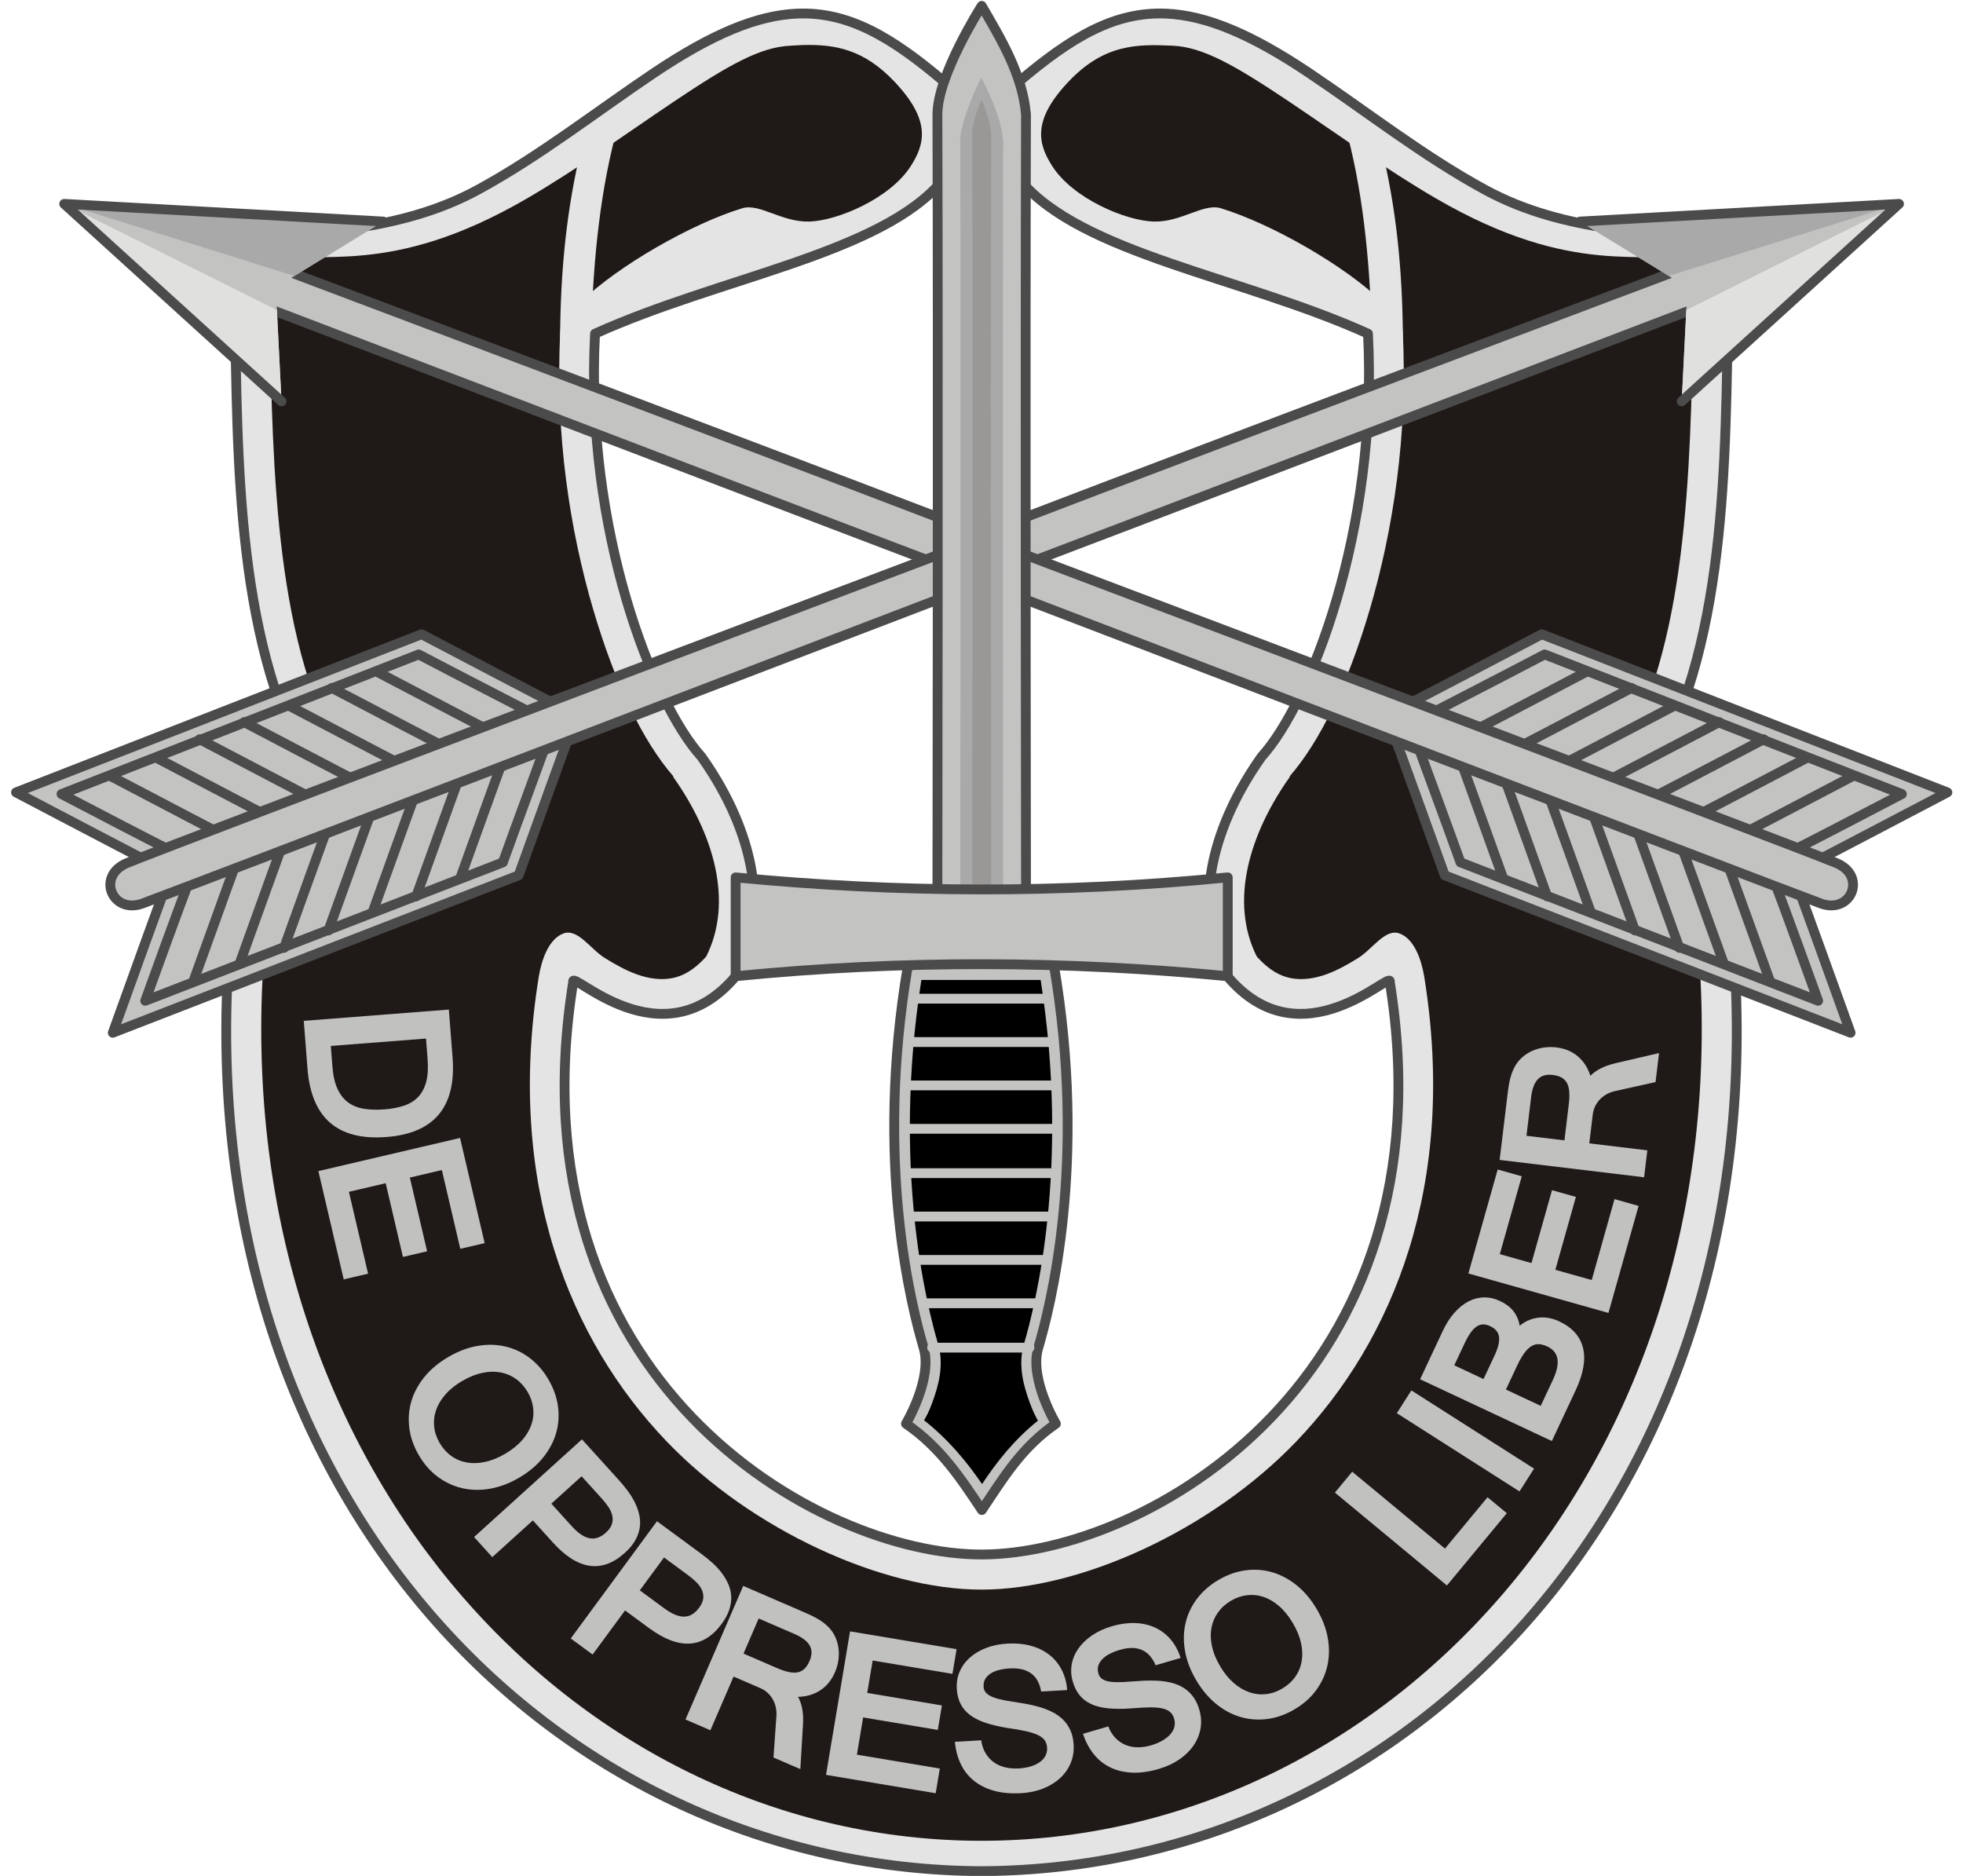 <?xml version="1.0" encoding="UTF-8" standalone="no"?>
<!-- Created with Inkscape (http://www.inkscape.org/) -->

<svg
   xmlns:svg="http://www.w3.org/2000/svg"
   xmlns="http://www.w3.org/2000/svg"
   version="1.1"
   width="180"
   height="172"
   id="svg2"
   style="display:inline">
  <defs
     id="defs4" />
  <g
     id="layer4"
     style="display:inline">
    <path
       d="M 73.062,1.25 C 69.406,1.412 65.308,3.108 59.969,6.688 54.682,10.232 49.493,14.319 43.812,17.406 36.38,21.445 28.241,21.185 21.375,22.25 21.929,36.343 20.899,53.62 26.656,67.062 L 20.875,89.469 c -2.464,48.807 30.647,81.925 69.125,82.094 38.478,-0.168 71.589,-33.287 69.125,-82.094 L 153.344,67.062 C 159.101,53.62 158.071,36.343 158.625,22.25 151.759,21.185 143.62,21.445 136.188,17.406 130.507,14.319 125.318,10.232 120.031,6.688 114.692,3.108 110.594,1.412 106.938,1.25 102.236,1.041 98.274,3.367 93.375,7.531 l 0.188,9 c 5.591,6.732 20.321,8.841 31.875,14.062 0.943,18.034 -5.313,33.887 -9.75,38.781 -4.159,5.855 -6.715,13.535 -3.156,20.125 6.797,8.093 15.2,-0.718 14.906,0.531 5.874,36.435 -22.377,52.5 -37.438,52.5 -15.06,0 -43.312,-16.065 -37.438,-52.5 C 52.269,88.782 60.672,97.593 67.469,89.5 71.028,82.91 68.471,75.23 64.312,69.375 59.876,64.481 53.619,48.628 54.562,30.594 66.116,25.372 80.846,23.263 86.438,16.531 l 0.188,-9 C 81.726,3.367 77.764,1.041 73.062,1.25 z"
       id="path4736-6"
       style="color:#000000;fill:#e4e4e4;fill-opacity:1;stroke:none;stroke-width:0.9;marker:none;visibility:visible;display:inline;overflow:visible;enable-background:accumulate" />
    <path
       d="M 73.719,4.125 C 73.32,4.132 72.905,4.17 72.5,4.188 69.719,4.311 66.85,5.925 61.75,9.344 57.409,12.254 52.958,15.504 48.281,18.219 35.604,25.577 29.188,22.743 24.625,24 c 0.361,13.38 -0.06,30.072 4.969,41.812 0.271,0.636 0.327,1.361 0.156,2.031 l -5.688,22.062 c -2.18,45.752 29.359,78.875 65.938,78.875 36.578,0 68.117,-33.123 65.938,-78.875 L 150.25,67.844 c -0.17,-0.67 -0.115,-1.395 0.156,-2.031 C 155.435,54.072 155.014,37.38 155.375,24 150.812,22.743 144.396,25.577 131.719,18.219 127.042,15.504 122.591,12.254 118.25,9.344 113.15,5.925 110.281,4.311 107.5,4.188 104.262,4.044 101.228,4.028 97.938,7.531 94.647,11.034 95.16,13.172 96.5,15.25 c 1.912,2.966 6.694,4.972 9.25,5.062 2.556,0.091 4.592,-1.703 6.188,-1.219 4.586,1.392 11.355,5.238 14.812,8.594 1.065,0.478 1.819,1.584 1.875,2.75 0.493,9.432 -0.906,18.229 -3,25.375 -2.037,6.952 -4.599,12.181 -7.375,15.375 l 0.031,0.031 c -3.689,5.193 -5.587,11.427 -3.031,16.5 1.175,1.29 2.186,1.79 3.125,1.969 1.018,0.194 2.118,0.047 3.219,-0.344 1.1,-0.391 2.127,-1.002 2.938,-1.5 1.318,-0.809 2.486,-2.749 3.812,-2.25 1.326,0.499 1.984,2.358 2.25,3.938 3.077,19.081 -2.884,33.404 -11.719,42.625 C 111.055,140.319 99.061,145.754 90,145.75 c -9.061,0.004 -21.055,-5.431 -28.875,-13.594 -8.834,-9.221 -14.795,-23.544 -11.719,-42.625 0.266,-1.579 0.924,-3.439 2.25,-3.938 1.326,-0.499 2.494,1.441 3.812,2.25 0.81,0.498 1.837,1.109 2.938,1.5 1.1,0.391 2.201,0.538 3.219,0.344 0.939,-0.179 1.95,-0.679 3.125,-1.969 2.556,-5.073 0.658,-11.307 -3.031,-16.5 L 61.75,71.188 c -2.776,-3.194 -5.338,-8.423 -7.375,-15.375 -2.094,-7.146 -3.493,-15.943 -3,-25.375 0.056,-1.166 0.81,-2.272 1.875,-2.75 3.458,-3.355 10.226,-7.201 14.812,-8.594 1.595,-0.484 3.631,1.309 6.188,1.219 2.556,-0.091 7.338,-2.096 9.25,-5.062 1.34,-2.078 1.853,-4.216 -1.438,-7.719 C 79.183,4.466 76.513,4.075 73.719,4.125 z"
       id="path4837"
       style="color:#000000;fill:#1f1a17;fill-opacity:1;stroke:none;stroke-width:0.9;marker:none;visibility:visible;display:inline;overflow:visible;enable-background:accumulate" />
    <path
       d="M 54.562,30.608 C 66.116,25.386 80.848,23.259 86.439,16.527 L 86.635,7.531 C 77.926,0.129 72.177,-1.499 59.973,6.684 47.769,14.866 33.69,23.319 21.577,25.197 c 0.554,14.093 -0.673,28.408 5.085,41.851 l -5.802,22.425 c -2.464,48.807 30.654,81.936 69.132,82.104"
       id="path4736-8"
       style="color:#000000;fill:none;stroke:none;stroke-width:0.9;marker:none;visibility:visible;display:inline;overflow:visible;enable-background:accumulate" />
    <path
       d="m 54.562,30.608 c -0.023,13.645 1.619,23.903 4.859,30.329 4.313,8.552 10.889,15.54 10.135,23.529 -2.906,8.468 -8.449,10.629 -17.009,5.577 -3.09,26.878 12.223,52.542 37.475,52.502"
       id="path4759-4"
       style="color:#000000;fill:none;stroke:none;stroke-width:0.9;marker:none;visibility:visible;display:inline;overflow:visible;enable-background:accumulate" />
    <path
       d="m 51.354,31.904 c -0.005,-5.907 0.417,-11.638 1.768,-17.545 l 3.58,-2.961 c -1.627,5.711 -2.296,12.271 -2.475,18.65 l -2.873,1.856 z"
       id="path4862"
       style="color:#000000;fill:#e4e4e4;fill-opacity:1;fill-rule:nonzero;stroke:none;stroke-width:0.9;marker:none;visibility:visible;display:inline;overflow:visible;enable-background:accumulate" />
    <path
       d="m 128.644,31.904 c 0.005,-5.907 -0.417,-11.638 -1.768,-17.545 l -3.58,-2.961 c 1.627,5.711 2.296,12.271 2.475,18.65 l 2.873,1.856 z"
       id="path4862-2"
       style="color:#000000;fill:#e4e4e4;fill-opacity:1;fill-rule:nonzero;stroke:none;stroke-width:0.9;marker:none;visibility:visible;display:inline;overflow:visible;enable-background:accumulate" />
    <path
       d="M 73.062,1.25 C 69.406,1.412 65.308,3.108 59.969,6.688 54.682,10.232 49.493,14.319 43.812,17.406 36.38,21.445 28.241,21.185 21.375,22.25 21.929,36.343 20.899,53.62 26.656,67.062 L 20.875,89.469 c -2.464,48.807 30.647,81.925 69.125,82.094 38.478,-0.168 71.589,-33.287 69.125,-82.094 L 153.344,67.062 C 159.101,53.62 158.071,36.343 158.625,22.25 151.759,21.185 143.62,21.445 136.188,17.406 130.507,14.319 125.318,10.232 120.031,6.688 114.692,3.108 110.594,1.412 106.938,1.25 102.236,1.041 98.274,3.367 93.375,7.531 l 0.188,9 c 5.591,6.732 20.321,8.841 31.875,14.062 0.943,18.034 -5.313,33.887 -9.75,38.781 -4.159,5.855 -6.715,13.535 -3.156,20.125 6.797,8.093 15.2,-0.718 14.906,0.531 5.874,36.435 -22.377,52.5 -37.438,52.5 -15.06,0 -43.312,-16.065 -37.438,-52.5 C 52.269,88.782 60.672,97.593 67.469,89.5 71.028,82.91 68.471,75.23 64.312,69.375 59.876,64.481 53.619,48.628 54.562,30.594 66.116,25.372 80.846,23.263 86.438,16.531 l 0.188,-9 C 81.726,3.367 77.764,1.041 73.062,1.25 z"
       id="path4736"
       style="color:#000000;fill:none;stroke:#4b4b4b;stroke-width:0.9;stroke-linecap:round;stroke-linejoin:round;stroke-miterlimit:4;stroke-opacity:1;stroke-dasharray:none;stroke-dashoffset:0;marker:none;visibility:visible;display:inline;overflow:visible;enable-background:accumulate" />
  </g>
  <g
     id="layer5"
     style="display:inline">
    <path
       d="m 28,92 c 0,21.182 7.587,44.725 26.094,59.438 9.999,8.077 21.943,12.853 35.875,12.875 0.032,5e-5 0.062,0 0.094,0 13.932,-0.022 25.876,-4.798 35.875,-12.875 C 144.444,136.725 152.031,113.182 152.031,92"
       id="path3736"
       style="color:#000000;fill:none;stroke:none;stroke-width:0.9;marker:none;visibility:visible;display:inline;overflow:visible;enable-background:accumulate" />
    <g
       id="text3784"
       style="font-size:40px;font-style:normal;font-weight:normal;fill:#c1c1c0;fill-opacity:1;stroke:none;font-family:Bitstream Vera Sans">
      <path
         d="m 35.445,104.25 c -4.481,0.348 -6.897,-1.741 -7.249,-6.269 l -0.341,-4.381 13.302,-1.034 0.341,4.381 c 0.352,4.527 -1.666,6.962 -6.053,7.303 z m -0.197,-2.532 c 0.672,-0.052 1.268,-0.165 1.79,-0.337 0.521,-0.173 0.953,-0.437 1.296,-0.793 0.343,-0.356 0.59,-0.816 0.743,-1.38 0.153,-0.564 0.197,-1.264 0.132,-2.1 l -0.146,-1.884 -8.728,0.678 0.146,1.884 c 0.064,0.83 0.219,1.511 0.463,2.044 0.244,0.533 0.569,0.949 0.974,1.247 0.405,0.298 0.887,0.492 1.447,0.584 0.56,0.092 1.187,0.111 1.882,0.057 z"
         id="path4536"
         style="font-size:18px;font-variant:normal;font-weight:bold;font-stretch:normal;text-align:start;text-anchor:start;fill:#c1c1c0;font-family:Mangal;-inkscape-font-specification:Mangal Bold" />
      <path
         d="m 31.517,117.304 -2.323,-9.927 12.991,-3.041 2.257,9.645 -2.234,0.523 -1.691,-7.223 -2.935,0.687 1.582,6.761 -2.216,0.519 -1.582,-6.761 -3.372,0.789 1.757,7.505 z"
         id="path4539"
         style="font-size:18px;font-variant:normal;font-weight:bold;font-stretch:normal;text-align:start;text-anchor:start;fill:#c1c1c0;font-family:Mangal;-inkscape-font-specification:Mangal Bold" />
      <path
         d="m 50.3,126.502 c 0.468,0.806 0.757,1.63 0.868,2.474 0.111,0.844 0.049,1.662 -0.185,2.455 -0.234,0.793 -0.637,1.54 -1.208,2.242 -0.572,0.701 -1.303,1.311 -2.195,1.829 -0.882,0.512 -1.766,0.845 -2.653,0.997 -0.887,0.153 -1.736,0.136 -2.545,-0.051 -0.81,-0.187 -1.558,-0.535 -2.243,-1.045 -0.686,-0.51 -1.266,-1.172 -1.739,-1.988 -0.474,-0.816 -0.764,-1.647 -0.869,-2.494 -0.106,-0.847 -0.04,-1.667 0.196,-2.462 0.236,-0.795 0.642,-1.54 1.216,-2.237 0.575,-0.696 1.305,-1.302 2.192,-1.817 0.897,-0.521 1.791,-0.856 2.684,-1.005 0.893,-0.149 1.742,-0.128 2.548,0.065 0.806,0.192 1.547,0.546 2.223,1.062 0.676,0.516 1.246,1.174 1.711,1.974 z m -9.99,5.794 c 0.286,0.491 0.641,0.89 1.066,1.195 0.425,0.305 0.897,0.506 1.416,0.6 0.519,0.095 1.076,0.08 1.671,-0.046 0.595,-0.125 1.209,-0.372 1.842,-0.74 0.638,-0.371 1.158,-0.785 1.56,-1.242 0.402,-0.457 0.688,-0.933 0.858,-1.428 0.17,-0.495 0.226,-0.999 0.169,-1.511 -0.057,-0.512 -0.224,-1.007 -0.501,-1.483 -0.283,-0.486 -0.635,-0.883 -1.057,-1.19 -0.422,-0.307 -0.893,-0.511 -1.413,-0.612 -0.52,-0.101 -1.078,-0.091 -1.674,0.032 -0.596,0.123 -1.208,0.367 -1.837,0.732 -0.633,0.368 -1.151,0.78 -1.553,1.238 -0.402,0.457 -0.69,0.935 -0.865,1.433 -0.175,0.498 -0.236,1.005 -0.184,1.52 0.052,0.515 0.219,1.016 0.502,1.502 z"
         id="path4541"
         style="font-size:18px;font-variant:normal;font-weight:bold;font-stretch:normal;text-align:start;text-anchor:start;fill:#c1c1c0;font-family:Mangal;-inkscape-font-specification:Mangal Bold" />
      <path
         d="m 53.363,131.972 3.434,3.792 c 0.307,0.339 0.588,0.687 0.844,1.044 0.256,0.357 0.469,0.721 0.64,1.093 0.17,0.371 0.291,0.745 0.361,1.119 0.071,0.375 0.073,0.75 0.006,1.127 -0.066,0.376 -0.207,0.751 -0.423,1.124 -0.216,0.373 -0.523,0.74 -0.923,1.102 -1.051,0.952 -2.129,1.349 -3.232,1.19 -1.104,-0.158 -2.226,-0.867 -3.367,-2.127 l -1.841,-2.033 -3.72,3.369 -1.67,-1.844 z m -2.806,5.897 1.87,2.065 c 0.307,0.339 0.6,0.599 0.879,0.781 0.279,0.182 0.548,0.293 0.805,0.332 0.257,0.04 0.506,0.014 0.747,-0.078 0.241,-0.092 0.479,-0.244 0.713,-0.456 0.282,-0.256 0.463,-0.514 0.542,-0.776 0.079,-0.262 0.088,-0.525 0.027,-0.789 -0.062,-0.264 -0.181,-0.528 -0.359,-0.789 -0.178,-0.262 -0.383,-0.521 -0.615,-0.777 l -1.835,-2.026 z"
         id="path4543"
         style="font-size:18px;font-variant:normal;font-weight:bold;font-stretch:normal;text-align:start;text-anchor:start;fill:#c1c1c0;font-family:Mangal;-inkscape-font-specification:Mangal Bold" />
      <path
         d="m 60.242,139.48 4.121,3.031 c 0.368,0.271 0.713,0.556 1.035,0.854 0.322,0.299 0.604,0.613 0.845,0.943 0.241,0.33 0.433,0.672 0.577,1.025 0.144,0.353 0.221,0.721 0.231,1.103 0.01,0.382 -0.053,0.777 -0.19,1.186 -0.137,0.409 -0.365,0.83 -0.684,1.264 -0.84,1.142 -1.817,1.746 -2.93,1.811 -1.113,0.065 -2.354,-0.406 -3.723,-1.413 l -2.209,-1.625 -2.974,4.043 -2.004,-1.474 z m -1.574,6.338 2.244,1.651 c 0.368,0.271 0.707,0.467 1.017,0.59 0.31,0.123 0.595,0.178 0.855,0.165 0.26,-0.012 0.499,-0.087 0.717,-0.226 0.218,-0.138 0.421,-0.334 0.608,-0.589 0.226,-0.307 0.351,-0.596 0.377,-0.868 0.026,-0.272 -0.018,-0.532 -0.131,-0.778 -0.113,-0.247 -0.283,-0.481 -0.509,-0.702 -0.226,-0.221 -0.479,-0.434 -0.757,-0.639 l -2.202,-1.62 z"
         id="path4545"
         style="font-size:18px;font-variant:normal;font-weight:bold;font-stretch:normal;text-align:start;text-anchor:start;fill:#c1c1c0;font-family:Mangal;-inkscape-font-specification:Mangal Bold" />
      <path
         d="m 73.387,162.207 -2.461,-1.063 0.27,-3.838 c 0.014,-0.268 -0.007,-0.53 -0.063,-0.784 -0.056,-0.254 -0.147,-0.491 -0.272,-0.711 -0.125,-0.22 -0.283,-0.419 -0.474,-0.597 -0.191,-0.178 -0.413,-0.322 -0.666,-0.431 l -2.453,-1.06 -2.127,4.922 -2.283,-0.987 5.292,-12.247 5.486,2.371 c 0.328,0.142 0.637,0.283 0.927,0.425 0.29,0.141 0.559,0.299 0.806,0.473 0.247,0.174 0.472,0.37 0.675,0.588 0.202,0.218 0.375,0.473 0.517,0.764 0.125,0.258 0.216,0.526 0.275,0.803 0.059,0.278 0.087,0.556 0.084,0.836 -0.003,0.28 -0.034,0.558 -0.093,0.836 -0.059,0.278 -0.144,0.543 -0.253,0.796 -0.323,0.748 -0.78,1.311 -1.372,1.691 -0.592,0.379 -1.266,0.575 -2.024,0.585 0.35,0.623 0.503,1.436 0.459,2.439 z m -5.209,-10.59 3.042,1.314 c 0.409,0.177 0.772,0.3 1.089,0.37 0.318,0.07 0.597,0.081 0.838,0.032 0.241,-0.049 0.45,-0.16 0.627,-0.332 0.177,-0.173 0.33,-0.409 0.46,-0.711 0.235,-0.543 0.238,-1.016 0.009,-1.418 -0.228,-0.402 -0.695,-0.755 -1.4,-1.06 l -3.276,-1.415 z"
         id="path4547"
         style="font-size:18px;font-variant:normal;font-weight:bold;font-stretch:normal;text-align:start;text-anchor:start;fill:#c1c1c0;font-family:Mangal;-inkscape-font-specification:Mangal Bold" />
      <path
         d="m 85.8,164.419 -10.056,-1.683 2.202,-13.159 9.769,1.635 -0.379,2.263 -7.316,-1.224 -0.498,2.973 6.848,1.146 -0.376,2.245 -6.848,-1.146 -0.571,3.415 7.602,1.272 z"
         id="path4549"
         style="font-size:18px;font-variant:normal;font-weight:bold;font-stretch:normal;text-align:start;text-anchor:start;fill:#c1c1c0;font-family:Mangal;-inkscape-font-specification:Mangal Bold" />
      <path
         d="m 93.628,164.413 c -0.954,0.054 -1.793,-0.023 -2.518,-0.232 -0.725,-0.208 -1.34,-0.521 -1.844,-0.939 -0.505,-0.417 -0.899,-0.928 -1.182,-1.531 -0.283,-0.603 -0.458,-1.273 -0.523,-2.008 l 2.413,-0.136 c 0.068,0.472 0.206,0.876 0.416,1.213 0.21,0.337 0.467,0.612 0.773,0.823 0.305,0.212 0.65,0.361 1.033,0.448 0.383,0.087 0.789,0.118 1.216,0.094 0.404,-0.023 0.77,-0.085 1.099,-0.185 0.329,-0.101 0.607,-0.232 0.836,-0.395 0.228,-0.163 0.401,-0.356 0.517,-0.579 0.116,-0.224 0.167,-0.47 0.152,-0.739 -0.016,-0.275 -0.092,-0.505 -0.228,-0.691 -0.137,-0.186 -0.35,-0.347 -0.639,-0.483 -0.289,-0.136 -0.666,-0.254 -1.129,-0.354 -0.463,-0.1 -1.032,-0.198 -1.707,-0.295 -0.77,-0.127 -1.436,-0.287 -1.999,-0.481 -0.563,-0.194 -1.03,-0.435 -1.401,-0.722 -0.371,-0.287 -0.653,-0.626 -0.845,-1.017 -0.192,-0.391 -0.303,-0.847 -0.333,-1.368 -0.032,-0.562 0.056,-1.084 0.264,-1.569 0.207,-0.484 0.516,-0.909 0.927,-1.276 0.411,-0.367 0.909,-0.663 1.495,-0.89 0.586,-0.227 1.244,-0.361 1.976,-0.402 0.76,-0.043 1.461,0.022 2.102,0.194 0.641,0.172 1.2,0.44 1.678,0.803 0.478,0.363 0.864,0.82 1.156,1.37 0.292,0.55 0.467,1.181 0.525,1.894 l -2.387,0.135 c -0.261,-1.505 -1.219,-2.211 -2.875,-2.118 -0.807,0.046 -1.417,0.216 -1.828,0.513 -0.412,0.296 -0.604,0.681 -0.577,1.155 0.011,0.193 0.067,0.359 0.169,0.497 0.102,0.138 0.258,0.261 0.47,0.37 0.212,0.108 0.481,0.203 0.808,0.284 0.327,0.081 0.722,0.156 1.183,0.224 0.402,0.059 0.816,0.127 1.239,0.203 0.424,0.076 0.84,0.173 1.249,0.29 0.409,0.118 0.796,0.268 1.161,0.449 0.365,0.182 0.691,0.408 0.976,0.68 0.285,0.271 0.516,0.597 0.693,0.978 0.177,0.38 0.28,0.831 0.31,1.351 0.035,0.614 -0.059,1.183 -0.282,1.706 -0.223,0.523 -0.548,0.98 -0.975,1.371 -0.427,0.391 -0.945,0.706 -1.553,0.946 -0.609,0.24 -1.278,0.38 -2.01,0.422 z"
         id="path4551"
         style="font-size:18px;font-variant:normal;font-weight:bold;font-stretch:normal;text-align:start;text-anchor:start;fill:#c1c1c0;font-family:Mangal;-inkscape-font-specification:Mangal Bold" />
      <path
         d="m 106.285,162.184 c -0.917,0.269 -1.751,0.384 -2.505,0.345 -0.753,-0.039 -1.423,-0.204 -2.009,-0.496 -0.586,-0.292 -1.086,-0.7 -1.499,-1.223 -0.413,-0.523 -0.734,-1.136 -0.965,-1.838 l 2.319,-0.68 c 0.173,0.444 0.4,0.806 0.681,1.087 0.281,0.281 0.594,0.49 0.939,0.627 0.345,0.137 0.715,0.204 1.108,0.202 0.393,-0.002 0.795,-0.064 1.205,-0.184 0.388,-0.114 0.731,-0.257 1.028,-0.43 0.297,-0.173 0.539,-0.364 0.725,-0.574 0.186,-0.21 0.31,-0.437 0.373,-0.682 0.063,-0.244 0.056,-0.496 -0.02,-0.754 -0.077,-0.264 -0.204,-0.471 -0.379,-0.622 -0.175,-0.15 -0.419,-0.259 -0.732,-0.326 -0.313,-0.067 -0.706,-0.097 -1.18,-0.089 -0.474,0.008 -1.05,0.041 -1.729,0.099 -0.779,0.051 -1.464,0.046 -2.056,-0.015 -0.592,-0.061 -1.101,-0.19 -1.528,-0.386 -0.427,-0.195 -0.778,-0.462 -1.054,-0.799 -0.276,-0.337 -0.487,-0.756 -0.634,-1.257 -0.158,-0.54 -0.191,-1.069 -0.099,-1.588 0.092,-0.519 0.297,-1.003 0.614,-1.453 0.317,-0.45 0.735,-0.852 1.254,-1.206 0.519,-0.354 1.13,-0.633 1.833,-0.84 0.731,-0.214 1.428,-0.31 2.091,-0.288 0.663,0.022 1.269,0.156 1.817,0.402 0.548,0.245 1.027,0.603 1.436,1.072 0.409,0.469 0.723,1.044 0.941,1.725 l -2.294,0.672 c -0.596,-1.407 -1.689,-1.877 -3.28,-1.411 -0.776,0.227 -1.331,0.532 -1.665,0.914 -0.334,0.382 -0.434,0.8 -0.3,1.256 0.054,0.186 0.147,0.334 0.277,0.445 0.13,0.111 0.311,0.196 0.541,0.253 0.231,0.058 0.515,0.089 0.852,0.094 0.337,0.005 0.738,-0.012 1.203,-0.051 0.405,-0.033 0.823,-0.061 1.253,-0.083 0.43,-0.022 0.857,-0.022 1.282,-3.3e-4 0.425,0.022 0.836,0.08 1.233,0.174 0.397,0.094 0.765,0.241 1.105,0.441 0.339,0.2 0.638,0.465 0.897,0.795 0.259,0.33 0.461,0.746 0.608,1.246 0.173,0.59 0.21,1.166 0.112,1.726 -0.098,0.56 -0.311,1.079 -0.638,1.556 -0.327,0.478 -0.76,0.902 -1.298,1.274 -0.538,0.372 -1.159,0.66 -1.862,0.866 z"
         id="path4553"
         style="font-size:18px;font-variant:normal;font-weight:bold;font-stretch:normal;text-align:start;text-anchor:start;fill:#c1c1c0;font-family:Mangal;-inkscape-font-specification:Mangal Bold" />
      <path
         d="m 111.72,144.869 c 0.803,-0.473 1.625,-0.768 2.468,-0.884 0.843,-0.116 1.662,-0.06 2.456,0.169 0.795,0.229 1.544,0.627 2.25,1.194 0.705,0.567 1.319,1.295 1.843,2.183 0.518,0.878 0.856,1.76 1.014,2.646 0.158,0.886 0.147,1.735 -0.035,2.546 -0.182,0.811 -0.525,1.561 -1.03,2.25 -0.505,0.689 -1.164,1.273 -1.977,1.752 -0.813,0.479 -1.642,0.774 -2.488,0.885 -0.846,0.111 -1.667,0.051 -2.463,-0.18 -0.796,-0.231 -1.544,-0.632 -2.244,-1.202 -0.7,-0.57 -1.31,-1.297 -1.831,-2.18 -0.527,-0.893 -0.868,-1.786 -1.022,-2.677 -0.155,-0.892 -0.139,-1.741 0.048,-2.549 0.187,-0.807 0.536,-1.551 1.047,-2.23 0.511,-0.679 1.166,-1.253 1.963,-1.724 z m 5.858,9.953 c 0.49,-0.289 0.886,-0.646 1.189,-1.073 0.303,-0.427 0.5,-0.9 0.591,-1.42 0.091,-0.52 0.073,-1.077 -0.056,-1.671 -0.129,-0.594 -0.38,-1.206 -0.752,-1.837 -0.375,-0.636 -0.792,-1.153 -1.252,-1.552 -0.46,-0.399 -0.938,-0.682 -1.434,-0.848 -0.496,-0.167 -1,-0.22 -1.512,-0.159 -0.512,0.06 -1.005,0.23 -1.48,0.51 -0.485,0.286 -0.879,0.641 -1.183,1.065 -0.304,0.424 -0.505,0.897 -0.603,1.417 -0.098,0.52 -0.084,1.078 0.043,1.673 0.127,0.595 0.374,1.206 0.743,1.832 0.372,0.631 0.788,1.146 1.247,1.545 0.46,0.399 0.939,0.684 1.438,0.856 0.499,0.172 1.006,0.23 1.521,0.175 0.515,-0.055 1.015,-0.226 1.499,-0.511 z"
         id="path4555"
         style="font-size:18px;font-variant:normal;font-weight:bold;font-stretch:normal;text-align:start;text-anchor:start;fill:#c1c1c0;font-family:Mangal;-inkscape-font-specification:Mangal Bold" />
      <path
         d="m 138.169,138.744 -5.491,6.625 -10.272,-8.514 1.587,-1.915 8.506,7.05 3.903,-4.71 z"
         id="path4557"
         style="font-size:18px;font-variant:normal;font-weight:bold;font-stretch:normal;text-align:start;text-anchor:start;fill:#c1c1c0;font-family:Mangal;-inkscape-font-specification:Mangal Bold" />
      <path
         d="m 140.666,134.657 -1.333,2.09 -11.249,-7.173 1.333,-2.09 z"
         id="path4559"
         style="font-size:18px;font-variant:normal;font-weight:bold;font-stretch:normal;text-align:start;text-anchor:start;fill:#c1c1c0;font-family:Mangal;-inkscape-font-specification:Mangal Bold" />
      <path
         d="m 142.97,121.152 c 1.199,0.562 1.928,1.377 2.189,2.444 0.26,1.067 0.032,2.364 -0.684,3.892 l -2.176,4.639 -12.08,-5.665 2.075,-4.424 c 0.304,-0.647 0.654,-1.198 1.051,-1.652 0.397,-0.454 0.825,-0.803 1.281,-1.045 0.457,-0.242 0.934,-0.369 1.431,-0.382 0.498,-0.013 0.999,0.099 1.503,0.336 0.509,0.239 0.911,0.542 1.204,0.909 0.294,0.367 0.49,0.817 0.59,1.349 0.275,-0.227 0.563,-0.401 0.866,-0.521 0.302,-0.12 0.609,-0.195 0.92,-0.224 0.311,-0.029 0.621,-0.013 0.929,0.047 0.308,0.06 0.608,0.159 0.9,0.296 z m -6.936,5.29 1.011,-2.156 c 0.328,-0.7 0.466,-1.267 0.413,-1.699 -0.053,-0.432 -0.326,-0.764 -0.819,-0.996 -0.223,-0.104 -0.434,-0.157 -0.635,-0.157 -0.201,-1.9e-4 -0.396,0.06 -0.585,0.182 -0.19,0.121 -0.377,0.31 -0.562,0.567 -0.185,0.256 -0.372,0.586 -0.561,0.989 l -0.944,2.013 z m 5.244,2.459 1.116,-2.379 c 0.724,-1.544 0.555,-2.564 -0.506,-3.062 -0.276,-0.129 -0.532,-0.201 -0.768,-0.215 -0.236,-0.014 -0.467,0.046 -0.691,0.181 -0.225,0.134 -0.445,0.348 -0.66,0.642 -0.215,0.294 -0.436,0.682 -0.663,1.165 l -1.019,2.172 z"
         id="path4561"
         style="font-size:18px;font-variant:normal;font-weight:bold;font-stretch:normal;text-align:start;text-anchor:start;fill:#c1c1c0;font-family:Mangal;-inkscape-font-specification:Mangal Bold" />
      <path
         d="m 150.253,110.568 -2.765,9.813 -12.842,-3.618 2.686,-9.534 2.208,0.622 -2.012,7.14 2.902,0.818 1.883,-6.683 2.191,0.617 -1.883,6.683 3.333,0.939 2.09,-7.419 z"
         id="path4563"
         style="font-size:18px;font-variant:normal;font-weight:bold;font-stretch:normal;text-align:start;text-anchor:start;fill:#c1c1c0;font-family:Mangal;-inkscape-font-specification:Mangal Bold" />
      <path
         d="m 152.127,96.555 -0.32,2.661 -3.756,0.832 c -0.261,0.063 -0.506,0.158 -0.733,0.284 -0.228,0.126 -0.429,0.28 -0.605,0.463 -0.175,0.183 -0.321,0.391 -0.438,0.625 -0.117,0.234 -0.191,0.487 -0.224,0.761 l -0.319,2.653 5.323,0.64 -0.297,2.47 -13.246,-1.593 0.714,-5.934 c 0.043,-0.355 0.09,-0.691 0.144,-1.01 0.053,-0.318 0.128,-0.621 0.224,-0.907 0.096,-0.286 0.221,-0.558 0.372,-0.814 0.152,-0.256 0.347,-0.494 0.586,-0.713 0.212,-0.193 0.443,-0.357 0.692,-0.492 0.249,-0.135 0.509,-0.241 0.777,-0.318 0.269,-0.077 0.545,-0.126 0.828,-0.148 0.283,-0.022 0.561,-0.017 0.835,0.016 0.809,0.097 1.479,0.376 2.011,0.835 0.532,0.459 0.911,1.051 1.137,1.774 0.498,-0.513 1.234,-0.89 2.208,-1.133 z m -8.673,8.004 0.396,-3.29 c 0.053,-0.442 0.068,-0.825 0.045,-1.15 -0.023,-0.324 -0.092,-0.595 -0.208,-0.813 -0.115,-0.217 -0.281,-0.386 -0.497,-0.507 -0.216,-0.12 -0.486,-0.2 -0.812,-0.239 -0.588,-0.071 -1.042,0.061 -1.362,0.394 -0.32,0.333 -0.526,0.881 -0.618,1.643 l -0.426,3.543 z"
         id="path4565"
         style="font-size:18px;font-variant:normal;font-weight:bold;font-stretch:normal;text-align:start;text-anchor:start;fill:#c1c1c0;font-family:Mangal;-inkscape-font-specification:Mangal Bold" />
    </g>
  </g>
  <g
     id="layer3"
     style="display:inline">
    <path
       d="m 24.1,24.012 c 0,0 61.44,23.131 65.562,24.85 2.88,1.201 1.347,4.745 -1.427,3.708 -4.449,-1.664 -65.12,-24.849 -65.12,-24.849"
       id="path3973-4-6-9"
       style="color:#000000;fill:#c3c3c2;fill-opacity:1;stroke:none;stroke-width:0.9;marker:none;visibility:visible;display:inline;overflow:visible;enable-background:accumulate" />
    <path
       d="m 24.565,24.185 c 0,0 60.974,22.959 65.097,24.678 2.88,1.201 1.347,4.745 -1.427,3.708 -4.449,-1.664 -64.655,-24.677 -64.655,-24.677"
       id="path3973-4-3"
       style="color:#000000;fill:none;stroke:#4b4b4b;stroke-width:0.9;stroke-linecap:round;stroke-linejoin:round;stroke-miterlimit:4;stroke-opacity:1;stroke-dasharray:none;stroke-dashoffset:0;marker:none;visibility:visible;display:inline;overflow:visible;enable-background:accumulate" />
    <path
       d="M 25.813,36.797 25.287,26.347 35.137,20.313 5.887,18.693 25.813,36.797 z"
       id="path4538-0-4"
       style="color:#000000;fill:#c3c3c2;fill-opacity:1;stroke:none;stroke-width:0.9;marker:none;visibility:visible;display:inline;overflow:visible;enable-background:accumulate" />
    <path
       d="M 26.997,25.299 35.137,20.313 5.887,18.693 26.997,25.299 z"
       id="path4538-0-9-4"
       style="color:#000000;fill:#aaa9a9;fill-opacity:1;stroke:none;stroke-width:0.9;marker:none;visibility:visible;display:inline;overflow:visible;enable-background:accumulate" />
    <path
       d="M 25.813,36.797 25.392,28.43 5.887,18.693 25.813,36.797 z"
       id="path4538-0-0-6"
       style="color:#000000;fill:#e0e0df;fill-opacity:1;stroke:none;stroke-width:0.9;marker:none;visibility:visible;display:inline;overflow:visible;enable-background:accumulate" />
    <path
       d="M 35.137,20.313 5.887,18.693 25.813,36.797"
       id="path4538-06"
       style="color:#000000;fill:none;stroke:#4b4b4b;stroke-width:0.9;stroke-linecap:round;stroke-linejoin:round;stroke-miterlimit:4;stroke-opacity:1;stroke-dasharray:none;stroke-dashoffset:0;marker:none;visibility:visible;display:inline;overflow:visible;enable-background:accumulate" />
    <path
       d="m 155.919,24.012 c 0,0 -61.44,23.131 -65.562,24.85 -2.88,1.201 -1.347,4.745 1.427,3.708 C 96.233,50.906 156.904,27.721 156.904,27.721"
       id="path3973-4-6"
       style="color:#000000;fill:#c3c3c2;fill-opacity:1;stroke:none;stroke-width:0.9;marker:none;visibility:visible;display:inline;overflow:visible;enable-background:accumulate" />
    <path
       d="m 155.454,24.185 c 0,0 -60.974,22.959 -65.097,24.678 -2.88,1.201 -1.347,4.745 1.427,3.708 4.449,-1.664 64.655,-24.677 64.655,-24.677"
       id="path3973-4"
       style="color:#000000;fill:none;stroke:#4b4b4b;stroke-width:0.9;stroke-linecap:round;stroke-linejoin:round;stroke-miterlimit:4;stroke-opacity:1;stroke-dasharray:none;stroke-dashoffset:0;marker:none;visibility:visible;display:inline;overflow:visible;enable-background:accumulate" />
    <path
       d="m 154.206,36.797 0.526,-10.45 -9.85,-6.034 29.25,-1.621 -19.926,18.105 z"
       id="path4538-0"
       style="color:#000000;fill:#c3c3c2;fill-opacity:1;stroke:none;stroke-width:0.9;marker:none;visibility:visible;display:inline;overflow:visible;enable-background:accumulate" />
    <path
       d="m 153.022,25.299 -8.14,-4.986 29.25,-1.621 -21.11,6.607 z"
       id="path4538-0-9"
       style="color:#000000;fill:#aaa9a9;fill-opacity:1;stroke:none;stroke-width:0.9;marker:none;visibility:visible;display:inline;overflow:visible;enable-background:accumulate" />
    <path
       d="M 47.557,80.259 10.343,94.692 C 15.101,81.474 15.122,81.497 15.122,81.497 L 52.336,67.065 c 0,0 -0.021,-0.023 -4.779,13.195 z"
       id="path4040-7-1"
       style="color:#000000;fill:#c3c3c2;fill-opacity:1;stroke:none;stroke-width:0.9;marker:none;visibility:visible;display:inline;overflow:visible;enable-background:accumulate" />
    <path
       d="M 47.557,80.259 10.343,94.692 C 15.101,81.474 15.122,81.497 15.122,81.497 L 52.336,67.065 c 0,0 -0.021,-0.023 -4.779,13.195 z"
       id="path4040-8"
       style="color:#000000;fill:none;stroke:#4b4b4b;stroke-width:0.9;stroke-linecap:round;stroke-linejoin:round;stroke-miterlimit:4;stroke-opacity:1;stroke-dasharray:none;stroke-dashoffset:0;marker:none;visibility:visible;display:inline;overflow:visible;enable-background:accumulate" />
    <path
       d="m 17.712,90.027 c 4.758,-13.218 4.779,-13.195 4.779,-13.195"
       id="path4063-1-9"
       style="color:#000000;fill:none;stroke:#4b4b4b;stroke-width:0.9;stroke-linecap:round;stroke-linejoin:round;stroke-miterlimit:4;stroke-opacity:1;stroke-dasharray:none;stroke-dashoffset:0;marker:none;visibility:visible;display:inline;overflow:visible;enable-background:accumulate" />
    <path
       d="M 21.979,88.322 C 26.737,75.104 26.758,75.127 26.758,75.127"
       id="path4063-1-4-27"
       style="color:#000000;fill:none;stroke:#4b4b4b;stroke-width:0.9;stroke-linecap:round;stroke-linejoin:round;stroke-miterlimit:4;stroke-opacity:1;stroke-dasharray:none;stroke-dashoffset:0;marker:none;visibility:visible;display:inline;overflow:visible;enable-background:accumulate" />
    <path
       d="m 26.047,86.908 c 4.758,-13.218 4.779,-13.195 4.779,-13.195"
       id="path4063-1-4-2-9"
       style="color:#000000;fill:none;stroke:#4b4b4b;stroke-width:0.9;stroke-linecap:round;stroke-linejoin:round;stroke-miterlimit:4;stroke-opacity:1;stroke-dasharray:none;stroke-dashoffset:0;marker:none;visibility:visible;display:inline;overflow:visible;enable-background:accumulate" />
    <path
       d="M 30.115,85.312 C 34.873,72.094 34.894,72.117 34.894,72.117"
       id="path4063-1-4-2-3-5"
       style="color:#000000;fill:none;stroke:#4b4b4b;stroke-width:0.9;stroke-linecap:round;stroke-linejoin:round;stroke-miterlimit:4;stroke-opacity:1;stroke-dasharray:none;stroke-dashoffset:0;marker:none;visibility:visible;display:inline;overflow:visible;enable-background:accumulate" />
    <path
       d="M 34.213,83.504 C 38.971,70.286 38.992,70.309 38.992,70.309"
       id="path4063-1-4-2-3-2-4"
       style="color:#000000;fill:none;stroke:#4b4b4b;stroke-width:0.9;stroke-linecap:round;stroke-linejoin:round;stroke-miterlimit:4;stroke-opacity:1;stroke-dasharray:none;stroke-dashoffset:0;marker:none;visibility:visible;display:inline;overflow:visible;enable-background:accumulate" />
    <path
       d="M 38.165,82.188 C 42.922,68.97 42.943,68.993 42.943,68.993"
       id="path4063-1-4-2-3-2-2-3"
       style="color:#000000;fill:none;stroke:#4b4b4b;stroke-width:0.9;stroke-linecap:round;stroke-linejoin:round;stroke-miterlimit:4;stroke-opacity:1;stroke-dasharray:none;stroke-dashoffset:0;marker:none;visibility:visible;display:inline;overflow:visible;enable-background:accumulate" />
    <path
       d="m 42.219,80.477 c 4.758,-13.218 4.779,-13.195 4.779,-13.195"
       id="path4063-1-4-2-3-2-2-1-1"
       style="color:#000000;fill:none;stroke:#4b4b4b;stroke-width:0.9;stroke-linecap:round;stroke-linejoin:round;stroke-miterlimit:4;stroke-opacity:1;stroke-dasharray:none;stroke-dashoffset:0;marker:none;visibility:visible;display:inline;overflow:visible;enable-background:accumulate" />
    <path
       d="m 50.271,67.703 c -0.644,1.779 -2.664,7.212 -4.158,11.369 L 13.316,91.763 c 0.951,-2.635 3.03,-8.366 4.026,-10.983"
       id="path4332-2"
       style="color:#000000;fill:none;stroke:#4b4b4b;stroke-width:0.9;stroke-linecap:round;stroke-linejoin:round;stroke-miterlimit:4;stroke-opacity:1;stroke-dashoffset:0;marker:none;visibility:visible;display:inline;overflow:visible;enable-background:accumulate" />
    <path
       d="m 38.656,58.153 -37.188,14.5 c 12.438,6.531 12.438,6.5 12.438,6.5 l 37.188,-14.5 c 0,0 0,0.031 -12.438,-6.5 z"
       id="path4040-7"
       style="color:#000000;fill:#c3c3c2;fill-opacity:1;stroke:none;stroke-width:0.9;marker:none;visibility:visible;display:inline;overflow:visible;enable-background:accumulate" />
    <path
       d="m 38.656,58.153 -37.188,14.5 c 12.438,6.531 12.438,6.5 12.438,6.5 l 37.188,-14.5 c 0,0 0,0.031 -12.438,-6.5 z"
       id="path4040"
       style="color:#000000;fill:none;stroke:#4b4b4b;stroke-width:0.9;stroke-linecap:round;stroke-linejoin:round;stroke-miterlimit:4;stroke-opacity:1;stroke-dasharray:none;stroke-dashoffset:0;marker:none;visibility:visible;display:inline;overflow:visible;enable-background:accumulate" />
    <path
       d="m 10.053,71.114 c 12.438,6.531 12.438,6.5 12.438,6.5"
       id="path4063-1"
       style="color:#000000;fill:none;stroke:#4b4b4b;stroke-width:0.9;stroke-linecap:round;stroke-linejoin:round;stroke-miterlimit:4;stroke-opacity:1;stroke-dasharray:none;stroke-dashoffset:0;marker:none;visibility:visible;display:inline;overflow:visible;enable-background:accumulate" />
    <path
       d="m 14.351,69.489 c 12.438,6.531 12.438,6.5 12.438,6.5"
       id="path4063-1-4"
       style="color:#000000;fill:none;stroke:#4b4b4b;stroke-width:0.9;stroke-linecap:round;stroke-linejoin:round;stroke-miterlimit:4;stroke-opacity:1;stroke-dasharray:none;stroke-dashoffset:0;marker:none;visibility:visible;display:inline;overflow:visible;enable-background:accumulate" />
    <path
       d="m 18.305,67.783 c 12.438,6.531 12.438,6.5 12.438,6.5"
       id="path4063-1-4-2"
       style="color:#000000;fill:none;stroke:#4b4b4b;stroke-width:0.9;stroke-linecap:round;stroke-linejoin:round;stroke-miterlimit:4;stroke-opacity:1;stroke-dasharray:none;stroke-dashoffset:0;marker:none;visibility:visible;display:inline;overflow:visible;enable-background:accumulate" />
    <path
       d="m 22.383,66.211 c 12.438,6.531 12.438,6.5 12.438,6.5"
       id="path4063-1-4-2-3"
       style="color:#000000;fill:none;stroke:#4b4b4b;stroke-width:0.9;stroke-linecap:round;stroke-linejoin:round;stroke-miterlimit:4;stroke-opacity:1;stroke-dasharray:none;stroke-dashoffset:0;marker:none;visibility:visible;display:inline;overflow:visible;enable-background:accumulate" />
    <path
       d="m 26.626,64.775 c 12.438,6.531 12.438,6.5 12.438,6.5"
       id="path4063-1-4-2-3-2"
       style="color:#000000;fill:none;stroke:#4b4b4b;stroke-width:0.9;stroke-linecap:round;stroke-linejoin:round;stroke-miterlimit:4;stroke-opacity:1;stroke-dasharray:none;stroke-dashoffset:0;marker:none;visibility:visible;display:inline;overflow:visible;enable-background:accumulate" />
    <path
       d="m 30.429,63.076 c 12.438,6.531 12.438,6.5 12.438,6.5"
       id="path4063-1-4-2-3-2-2"
       style="color:#000000;fill:none;stroke:#4b4b4b;stroke-width:0.9;stroke-linecap:round;stroke-linejoin:round;stroke-miterlimit:4;stroke-opacity:1;stroke-dasharray:none;stroke-dashoffset:0;marker:none;visibility:visible;display:inline;overflow:visible;enable-background:accumulate" />
    <path
       d="m 34.573,61.599 c 12.438,6.531 12.438,6.5 12.438,6.5"
       id="path4063-1-4-2-3-2-2-1"
       style="color:#000000;fill:none;stroke:#4b4b4b;stroke-width:0.9;stroke-linecap:round;stroke-linejoin:round;stroke-miterlimit:4;stroke-opacity:1;stroke-dasharray:none;stroke-dashoffset:0;marker:none;visibility:visible;display:inline;overflow:visible;enable-background:accumulate" />
    <path
       d="M 49.14,65.577 C 47.463,64.701 42.303,62.06 38.393,60.004 L 5.639,72.804 c 2.481,1.3 7.886,4.121 10.388,5.378"
       id="path4332"
       style="color:#000000;fill:none;stroke:#4b4b4b;stroke-width:0.9;stroke-linecap:round;stroke-linejoin:round;stroke-miterlimit:4;stroke-opacity:1;stroke-dashoffset:0;marker:none;visibility:visible;display:inline;overflow:visible;enable-background:accumulate" />
    <path
       d="m 87.504,50.309 c 0,0 -71.709,27.109 -75.837,28.815 -2.884,1.191 -1.363,4.74 1.414,3.712 4.455,-1.65 75.395,-28.815 75.395,-28.815"
       id="path3973-7"
       style="color:#000000;fill:#c3c3c2;fill-opacity:1;stroke:none;stroke-width:0.9;marker:none;visibility:visible;display:inline;overflow:visible;enable-background:accumulate" />
    <path
       d="m 87.504,50.309 c 0,0 -71.709,27.109 -75.837,28.815 -2.884,1.191 -1.363,4.74 1.414,3.712 4.455,-1.65 75.395,-28.815 75.395,-28.815"
       id="path3973"
       style="color:#000000;fill:none;stroke:#4b4b4b;stroke-width:0.9;stroke-linecap:round;stroke-linejoin:round;stroke-miterlimit:4;stroke-opacity:1;stroke-dasharray:none;stroke-dashoffset:0;marker:none;visibility:visible;display:inline;overflow:visible;enable-background:accumulate" />
    <path
       d="m 132.478,80.259 37.214,14.432 C 164.934,81.474 164.913,81.497 164.913,81.497 L 127.699,67.065 c 0,0 0.021,-0.023 4.779,13.195 z"
       id="path4040-7-1-3"
       style="color:#000000;fill:#c3c3c2;fill-opacity:1;stroke:none;stroke-width:0.9;marker:none;visibility:visible;display:inline;overflow:visible;enable-background:accumulate" />
    <path
       d="m 132.478,80.259 37.214,14.432 C 164.934,81.474 164.913,81.497 164.913,81.497 L 127.699,67.065 c 0,0 0.021,-0.023 4.779,13.195 z"
       id="path4040-8-3"
       style="color:#000000;fill:none;stroke:#4b4b4b;stroke-width:0.9;stroke-linecap:round;stroke-linejoin:round;stroke-miterlimit:4;stroke-opacity:1;stroke-dasharray:none;stroke-dashoffset:0;marker:none;visibility:visible;display:inline;overflow:visible;enable-background:accumulate" />
    <path
       d="M 162.323,90.027 C 157.565,76.809 157.544,76.832 157.544,76.832"
       id="path4063-1-9-4"
       style="color:#000000;fill:none;stroke:#4b4b4b;stroke-width:0.9;stroke-linecap:round;stroke-linejoin:round;stroke-miterlimit:4;stroke-opacity:1;stroke-dasharray:none;stroke-dashoffset:0;marker:none;visibility:visible;display:inline;overflow:visible;enable-background:accumulate" />
    <path
       d="M 158.056,88.322 C 153.298,75.104 153.277,75.127 153.277,75.127"
       id="path4063-1-4-27-1"
       style="color:#000000;fill:none;stroke:#4b4b4b;stroke-width:0.9;stroke-linecap:round;stroke-linejoin:round;stroke-miterlimit:4;stroke-opacity:1;stroke-dasharray:none;stroke-dashoffset:0;marker:none;visibility:visible;display:inline;overflow:visible;enable-background:accumulate" />
    <path
       d="M 153.988,86.908 C 149.231,73.69 149.21,73.713 149.21,73.713"
       id="path4063-1-4-2-9-1"
       style="color:#000000;fill:none;stroke:#4b4b4b;stroke-width:0.9;stroke-linecap:round;stroke-linejoin:round;stroke-miterlimit:4;stroke-opacity:1;stroke-dasharray:none;stroke-dashoffset:0;marker:none;visibility:visible;display:inline;overflow:visible;enable-background:accumulate" />
    <path
       d="M 149.92,85.312 C 145.162,72.094 145.141,72.117 145.141,72.117"
       id="path4063-1-4-2-3-5-3"
       style="color:#000000;fill:none;stroke:#4b4b4b;stroke-width:0.9;stroke-linecap:round;stroke-linejoin:round;stroke-miterlimit:4;stroke-opacity:1;stroke-dasharray:none;stroke-dashoffset:0;marker:none;visibility:visible;display:inline;overflow:visible;enable-background:accumulate" />
    <path
       d="M 145.822,83.504 C 141.064,70.286 141.043,70.309 141.043,70.309"
       id="path4063-1-4-2-3-2-4-8"
       style="color:#000000;fill:none;stroke:#4b4b4b;stroke-width:0.9;stroke-linecap:round;stroke-linejoin:round;stroke-miterlimit:4;stroke-opacity:1;stroke-dasharray:none;stroke-dashoffset:0;marker:none;visibility:visible;display:inline;overflow:visible;enable-background:accumulate" />
    <path
       d="M 141.87,82.188 C 137.113,68.97 137.092,68.993 137.092,68.993"
       id="path4063-1-4-2-3-2-2-3-7"
       style="color:#000000;fill:none;stroke:#4b4b4b;stroke-width:0.9;stroke-linecap:round;stroke-linejoin:round;stroke-miterlimit:4;stroke-opacity:1;stroke-dasharray:none;stroke-dashoffset:0;marker:none;visibility:visible;display:inline;overflow:visible;enable-background:accumulate" />
    <path
       d="M 137.816,80.477 C 133.058,67.259 133.037,67.282 133.037,67.282"
       id="path4063-1-4-2-3-2-2-1-1-4"
       style="color:#000000;fill:none;stroke:#4b4b4b;stroke-width:0.9;stroke-linecap:round;stroke-linejoin:round;stroke-miterlimit:4;stroke-opacity:1;stroke-dasharray:none;stroke-dashoffset:0;marker:none;visibility:visible;display:inline;overflow:visible;enable-background:accumulate" />
    <path
       d="m 129.764,67.703 c 0.644,1.779 2.664,7.212 4.158,11.369 l 32.797,12.69 c -0.951,-2.635 -3.03,-8.366 -4.026,-10.983"
       id="path4332-2-2"
       style="color:#000000;fill:none;stroke:#4b4b4b;stroke-width:0.9;stroke-linecap:round;stroke-linejoin:round;stroke-miterlimit:4;stroke-opacity:1;stroke-dashoffset:0;marker:none;visibility:visible;display:inline;overflow:visible;enable-background:accumulate" />
    <path
       d="m 141.379,58.153 37.188,14.5 c -12.438,6.531 -12.438,6.5 -12.438,6.5 l -37.188,-14.5 c 0,0 0,0.031 12.438,-6.5 z"
       id="path4040-7-7"
       style="color:#000000;fill:#c3c3c2;fill-opacity:1;stroke:none;stroke-width:0.9;marker:none;visibility:visible;display:inline;overflow:visible;enable-background:accumulate" />
    <path
       d="m 141.379,58.153 37.188,14.5 c -12.438,6.531 -12.438,6.5 -12.438,6.5 l -37.188,-14.5 c 0,0 0,0.031 12.438,-6.5 z"
       id="path4040-79"
       style="color:#000000;fill:none;stroke:#4b4b4b;stroke-width:0.9;stroke-linecap:round;stroke-linejoin:round;stroke-miterlimit:4;stroke-opacity:1;stroke-dasharray:none;stroke-dashoffset:0;marker:none;visibility:visible;display:inline;overflow:visible;enable-background:accumulate" />
    <path
       d="m 169.982,71.114 c -12.438,6.531 -12.438,6.5 -12.438,6.5"
       id="path4063-1-3"
       style="color:#000000;fill:none;stroke:#4b4b4b;stroke-width:0.9;stroke-linecap:round;stroke-linejoin:round;stroke-miterlimit:4;stroke-opacity:1;stroke-dasharray:none;stroke-dashoffset:0;marker:none;visibility:visible;display:inline;overflow:visible;enable-background:accumulate" />
    <path
       d="m 165.684,69.489 c -12.438,6.531 -12.438,6.5 -12.438,6.5"
       id="path4063-1-4-1"
       style="color:#000000;fill:none;stroke:#4b4b4b;stroke-width:0.9;stroke-linecap:round;stroke-linejoin:round;stroke-miterlimit:4;stroke-opacity:1;stroke-dasharray:none;stroke-dashoffset:0;marker:none;visibility:visible;display:inline;overflow:visible;enable-background:accumulate" />
    <path
       d="m 161.73,67.783 c -12.438,6.531 -12.438,6.5 -12.438,6.5"
       id="path4063-1-4-2-98"
       style="color:#000000;fill:none;stroke:#4b4b4b;stroke-width:0.9;stroke-linecap:round;stroke-linejoin:round;stroke-miterlimit:4;stroke-opacity:1;stroke-dasharray:none;stroke-dashoffset:0;marker:none;visibility:visible;display:inline;overflow:visible;enable-background:accumulate" />
    <path
       d="m 157.652,66.211 c -12.438,6.531 -12.438,6.5 -12.438,6.5"
       id="path4063-1-4-2-3-6"
       style="color:#000000;fill:none;stroke:#4b4b4b;stroke-width:0.9;stroke-linecap:round;stroke-linejoin:round;stroke-miterlimit:4;stroke-opacity:1;stroke-dasharray:none;stroke-dashoffset:0;marker:none;visibility:visible;display:inline;overflow:visible;enable-background:accumulate" />
    <path
       d="m 153.409,64.775 c -12.438,6.531 -12.438,6.5 -12.438,6.5"
       id="path4063-1-4-2-3-2-5"
       style="color:#000000;fill:none;stroke:#4b4b4b;stroke-width:0.9;stroke-linecap:round;stroke-linejoin:round;stroke-miterlimit:4;stroke-opacity:1;stroke-dasharray:none;stroke-dashoffset:0;marker:none;visibility:visible;display:inline;overflow:visible;enable-background:accumulate" />
    <path
       d="m 149.606,63.076 c -12.438,6.531 -12.438,6.5 -12.438,6.5"
       id="path4063-1-4-2-3-2-2-0"
       style="color:#000000;fill:none;stroke:#4b4b4b;stroke-width:0.9;stroke-linecap:round;stroke-linejoin:round;stroke-miterlimit:4;stroke-opacity:1;stroke-dasharray:none;stroke-dashoffset:0;marker:none;visibility:visible;display:inline;overflow:visible;enable-background:accumulate" />
    <path
       d="m 145.462,61.599 c -12.438,6.531 -12.438,6.5 -12.438,6.5"
       id="path4063-1-4-2-3-2-2-1-2"
       style="color:#000000;fill:none;stroke:#4b4b4b;stroke-width:0.9;stroke-linecap:round;stroke-linejoin:round;stroke-miterlimit:4;stroke-opacity:1;stroke-dasharray:none;stroke-dashoffset:0;marker:none;visibility:visible;display:inline;overflow:visible;enable-background:accumulate" />
    <path
       d="m 130.895,65.577 c 1.676,-0.877 6.837,-3.518 10.746,-5.573 l 32.754,12.8 c -2.481,1.3 -7.886,4.121 -10.388,5.378"
       id="path4332-8"
       style="color:#000000;fill:none;stroke:#4b4b4b;stroke-width:0.9;stroke-linecap:round;stroke-linejoin:round;stroke-miterlimit:4;stroke-opacity:1;stroke-dashoffset:0;marker:none;visibility:visible;display:inline;overflow:visible;enable-background:accumulate" />
    <path
       d="m 92.531,50.309 c 0,0 71.709,27.109 75.837,28.815 2.884,1.191 1.363,4.74 -1.414,3.712 C 162.499,81.187 91.558,54.022 91.558,54.022"
       id="path3973-7-6"
       style="color:#000000;fill:#c3c3c2;fill-opacity:1;stroke:none;stroke-width:0.9;marker:none;visibility:visible;display:inline;overflow:visible;enable-background:accumulate" />
    <path
       d="m 92.531,50.309 c 0,0 71.709,27.109 75.837,28.815 2.884,1.191 1.363,4.74 -1.414,3.712 C 162.499,81.187 91.558,54.022 91.558,54.022"
       id="path3973-0"
       style="color:#000000;fill:none;stroke:#4b4b4b;stroke-width:0.9;stroke-linecap:round;stroke-linejoin:round;stroke-miterlimit:4;stroke-opacity:1;stroke-dasharray:none;stroke-dashoffset:0;marker:none;visibility:visible;display:inline;overflow:visible;enable-background:accumulate" />
    <path
       d="m 154.206,36.797 0.421,-8.367 19.505,-9.738 -19.926,18.105 z"
       id="path4538-0-0"
       style="color:#000000;fill:#e0e0df;fill-opacity:1;stroke:none;stroke-width:0.9;marker:none;visibility:visible;display:inline;overflow:visible;enable-background:accumulate" />
    <path
       d="M 144.882,20.313 174.132,18.693 154.206,36.797"
       id="path4538"
       style="color:#000000;fill:none;stroke:#4b4b4b;stroke-width:0.9;stroke-linecap:round;stroke-linejoin:round;stroke-miterlimit:4;stroke-opacity:1;stroke-dasharray:none;stroke-dashoffset:0;marker:none;visibility:visible;display:inline;overflow:visible;enable-background:accumulate" />
  </g>
  <g
     transform="translate(-212.857,-200.648)"
     id="layer2"
     style="display:inline">
    <path
       d="m 309.493,289.125 c 3.099,18.152 -0.34,31.405 -1.438,35.125 -0.832,2.819 1.625,6.938 1.625,6.938 -3.158,2.166 -4.851,5.015 -6.789,7.914 -1.938,-2.915 -3.803,-5.748 -6.961,-7.914 0,0 2.457,-4.118 1.625,-6.938 -1.098,-3.72 -4.537,-16.973 -1.438,-35.125"
       id="path3652-4"
       style="color:#000000;fill:#c3c3c2;fill-opacity:1;stroke:none;stroke-width:0.9;marker:none;visibility:visible;display:inline;overflow:visible;enable-background:accumulate" />
    <path
       d="m 297.344,290.5 c -2.693,17.237 0.489,29.841 1.531,33.375 0.571,1.936 0.026,3.865 -0.531,5.375 -0.341,0.925 -0.502,1.158 -0.75,1.625 2.224,1.757 3.888,3.763 5.312,5.844 1.363,-2.048 2.936,-4.053 5.125,-5.812 -0.247,-0.465 -0.403,-0.717 -0.75,-1.656 -0.558,-1.51 -1.103,-3.439 -0.531,-5.375 1.043,-3.534 4.224,-16.138 1.531,-33.375 l -10.938,0 z"
       id="path3969"
       style="color:#000000;fill:#000000;fill-opacity:1;stroke:none;stroke-width:0.9;marker:none;visibility:visible;display:inline;overflow:visible;enable-background:accumulate" />
    <path
       d="m 306.938,282.219 c 0,0 -0.075,-48.074 0,-71.062 -0.308,-3.654 -2.311,-6.957 -4.062,-9.969 -0.071,0.111 -4.074,6.402 -4.062,9.969 0.075,22.989 0,71.031 0,71.031"
       id="path2830-0"
       style="color:#000000;fill:#c3c3c2;fill-opacity:1;stroke:none;stroke-width:0.9;marker:none;visibility:visible;display:inline;overflow:visible;enable-background:accumulate" />
    <path
       d="m 302.844,205.531 c -0.076,0.149 -0.08,0.127 -0.156,0.281 -0.953,1.922 -1.785,4.344 -1.781,5.344 0.073,22.325 0.004,66.251 0,68.938 l 3.938,0.031 c -0.004,-2.68 -0.072,-46.389 0,-68.781 -0.162,-1.918 -0.999,-3.872 -2,-5.812 z"
       transform="translate(0,2.25)"
       id="path3654"
       style="color:#000000;fill:#aaa9a9;fill-opacity:1;stroke:none;stroke-width:0.9;marker:none;visibility:visible;display:inline;overflow:visible;enable-background:accumulate" />
    <path
       d="m 306.938,282.219 c 0,0 -0.075,-48.074 0,-71.062 -0.308,-3.654 -2.311,-6.957 -4.062,-9.969 -0.071,0.111 -4.074,6.402 -4.062,9.969 0.075,22.989 0,71.031 0,71.031"
       id="path2830"
       style="color:#000000;fill:none;stroke:#4b4b4b;stroke-width:0.9;stroke-linecap:round;stroke-linejoin:round;stroke-miterlimit:4;stroke-opacity:1;stroke-dasharray:none;marker:none;visibility:visible;display:inline;overflow:visible;enable-background:accumulate" />
    <path
       d="m 309.493,289.125 c 3.099,18.152 -0.34,31.405 -1.438,35.125 -0.832,2.819 1.625,6.938 1.625,6.938 -3.158,2.166 -4.851,5.015 -6.789,7.914 -1.938,-2.915 -3.803,-5.748 -6.961,-7.914 0,0 2.457,-4.118 1.625,-6.938 -1.098,-3.72 -4.537,-16.973 -1.438,-35.125"
       id="path3652"
       style="color:#000000;fill:none;stroke:#4b4b4b;stroke-width:0.9;stroke-linecap:round;stroke-linejoin:round;stroke-miterlimit:4;stroke-opacity:1;stroke-dasharray:none;stroke-dashoffset:0;marker:none;visibility:visible;display:inline;overflow:visible;enable-background:accumulate" />
    <path
       d="m 84.057,91.567 11.756,0"
       transform="translate(212.857,200.648)"
       id="path3747"
       style="color:#000000;fill:none;stroke:#c4c4c2;stroke-width:0.9;stroke-linecap:round;stroke-linejoin:round;stroke-opacity:1;marker:none;visibility:visible;display:inline;overflow:visible;enable-background:accumulate" />
    <path
       d="m 296.384,296.192 12.905,0"
       id="path3747-8"
       style="color:#000000;fill:none;stroke:#c4c4c2;stroke-width:0.9;stroke-linecap:round;stroke-linejoin:round;stroke-opacity:1;marker:none;visibility:visible;display:inline;overflow:visible;enable-background:accumulate" />
    <path
       d="m 296.075,300.169 13.435,0"
       id="path3747-8-8"
       style="color:#000000;fill:none;stroke:#c4c4c2;stroke-width:0.9;stroke-linecap:round;stroke-linejoin:round;stroke-opacity:1;marker:none;visibility:visible;display:inline;overflow:visible;enable-background:accumulate" />
    <path
       d="m 296.163,304.147 13.568,0"
       id="path3747-8-8-2"
       style="color:#000000;fill:none;stroke:#c4c4c2;stroke-width:0.9;stroke-linecap:round;stroke-linejoin:round;stroke-opacity:1;marker:none;visibility:visible;display:inline;overflow:visible;enable-background:accumulate" />
    <path
       d="m 296.075,308.213 13.479,0"
       id="path3747-8-8-2-4"
       style="color:#000000;fill:none;stroke:#c4c4c2;stroke-width:0.9;stroke-linecap:round;stroke-linejoin:round;stroke-opacity:1;marker:none;visibility:visible;display:inline;overflow:visible;enable-background:accumulate" />
    <path
       d="m 296.384,312.19 12.905,0"
       id="path3747-8-8-2-4-5"
       style="color:#000000;fill:none;stroke:#c4c4c2;stroke-width:0.9;stroke-linecap:round;stroke-linejoin:round;stroke-opacity:1;marker:none;visibility:visible;display:inline;overflow:visible;enable-background:accumulate" />
    <path
       d="m 296.914,316.168 11.756,0"
       id="path3747-8-8-2-4-5-5"
       style="color:#000000;fill:none;stroke:#c4c4c2;stroke-width:0.9;stroke-linecap:round;stroke-linejoin:round;stroke-opacity:1;marker:none;visibility:visible;display:inline;overflow:visible;enable-background:accumulate" />
    <path
       d="m 297.533,320.145 10.474,0"
       id="path3747-8-8-2-4-5-5-1"
       style="color:#000000;fill:none;stroke:#c4c4c2;stroke-width:0.9;stroke-linecap:round;stroke-linejoin:round;stroke-opacity:1;marker:none;visibility:visible;display:inline;overflow:visible;enable-background:accumulate" />
    <path
       d="m 298.329,324.211 8.927,0"
       id="path3747-8-8-2-4-5-5-1-7"
       style="color:#000000;fill:none;stroke:#c4c4c2;stroke-width:0.9;stroke-linecap:round;stroke-linejoin:round;stroke-opacity:1;marker:none;visibility:visible;display:inline;overflow:visible;enable-background:accumulate" />
    <path
       d="m 302.875,208.219 c -0.127,0.327 -0.303,0.661 -0.406,0.969 -0.309,0.92 -0.469,1.772 -0.469,1.969 0.072,21.978 0.006,65.362 0,69.278 l 1.75,0.031 c -0.006,-3.906 -0.071,-47.079 0,-69.122 -0.096,-0.983 -0.437,-2.047 -0.875,-3.125 l 0,5e-5 z"
       transform="translate(0,1.565)"
       id="path4733"
       style="color:#000000;fill:#999897;fill-opacity:1;stroke:none;stroke-width:0.9;marker:none;visibility:visible;display:inline;overflow:visible;enable-background:accumulate" />
    <path
       d="m 280.312,281.094 0,9.062 c 15.407,-1.527 30.425,-1.418 45.125,0 l 0,-9.062 c -15.407,1.527 -30.425,1.418 -45.125,0 z"
       id="path3626-4"
       style="color:#000000;fill:#c3c3c2;fill-opacity:1;stroke:none;stroke-width:0.9;marker:none;visibility:visible;display:inline;overflow:visible;enable-background:accumulate" />
    <path
       d="m 280.312,281.094 0,9.062 c 15.407,-1.527 30.425,-1.418 45.125,0 l 0,-9.062 c -15.407,1.527 -30.425,1.418 -45.125,0 z"
       id="path3626"
       style="color:#000000;fill:none;stroke:#4b4b4b;stroke-width:0.9;stroke-linecap:round;stroke-linejoin:round;stroke-miterlimit:4;stroke-opacity:1;stroke-dasharray:none;stroke-dashoffset:0;marker:none;visibility:visible;display:inline;overflow:visible;enable-background:accumulate" />
  </g>
</svg>
